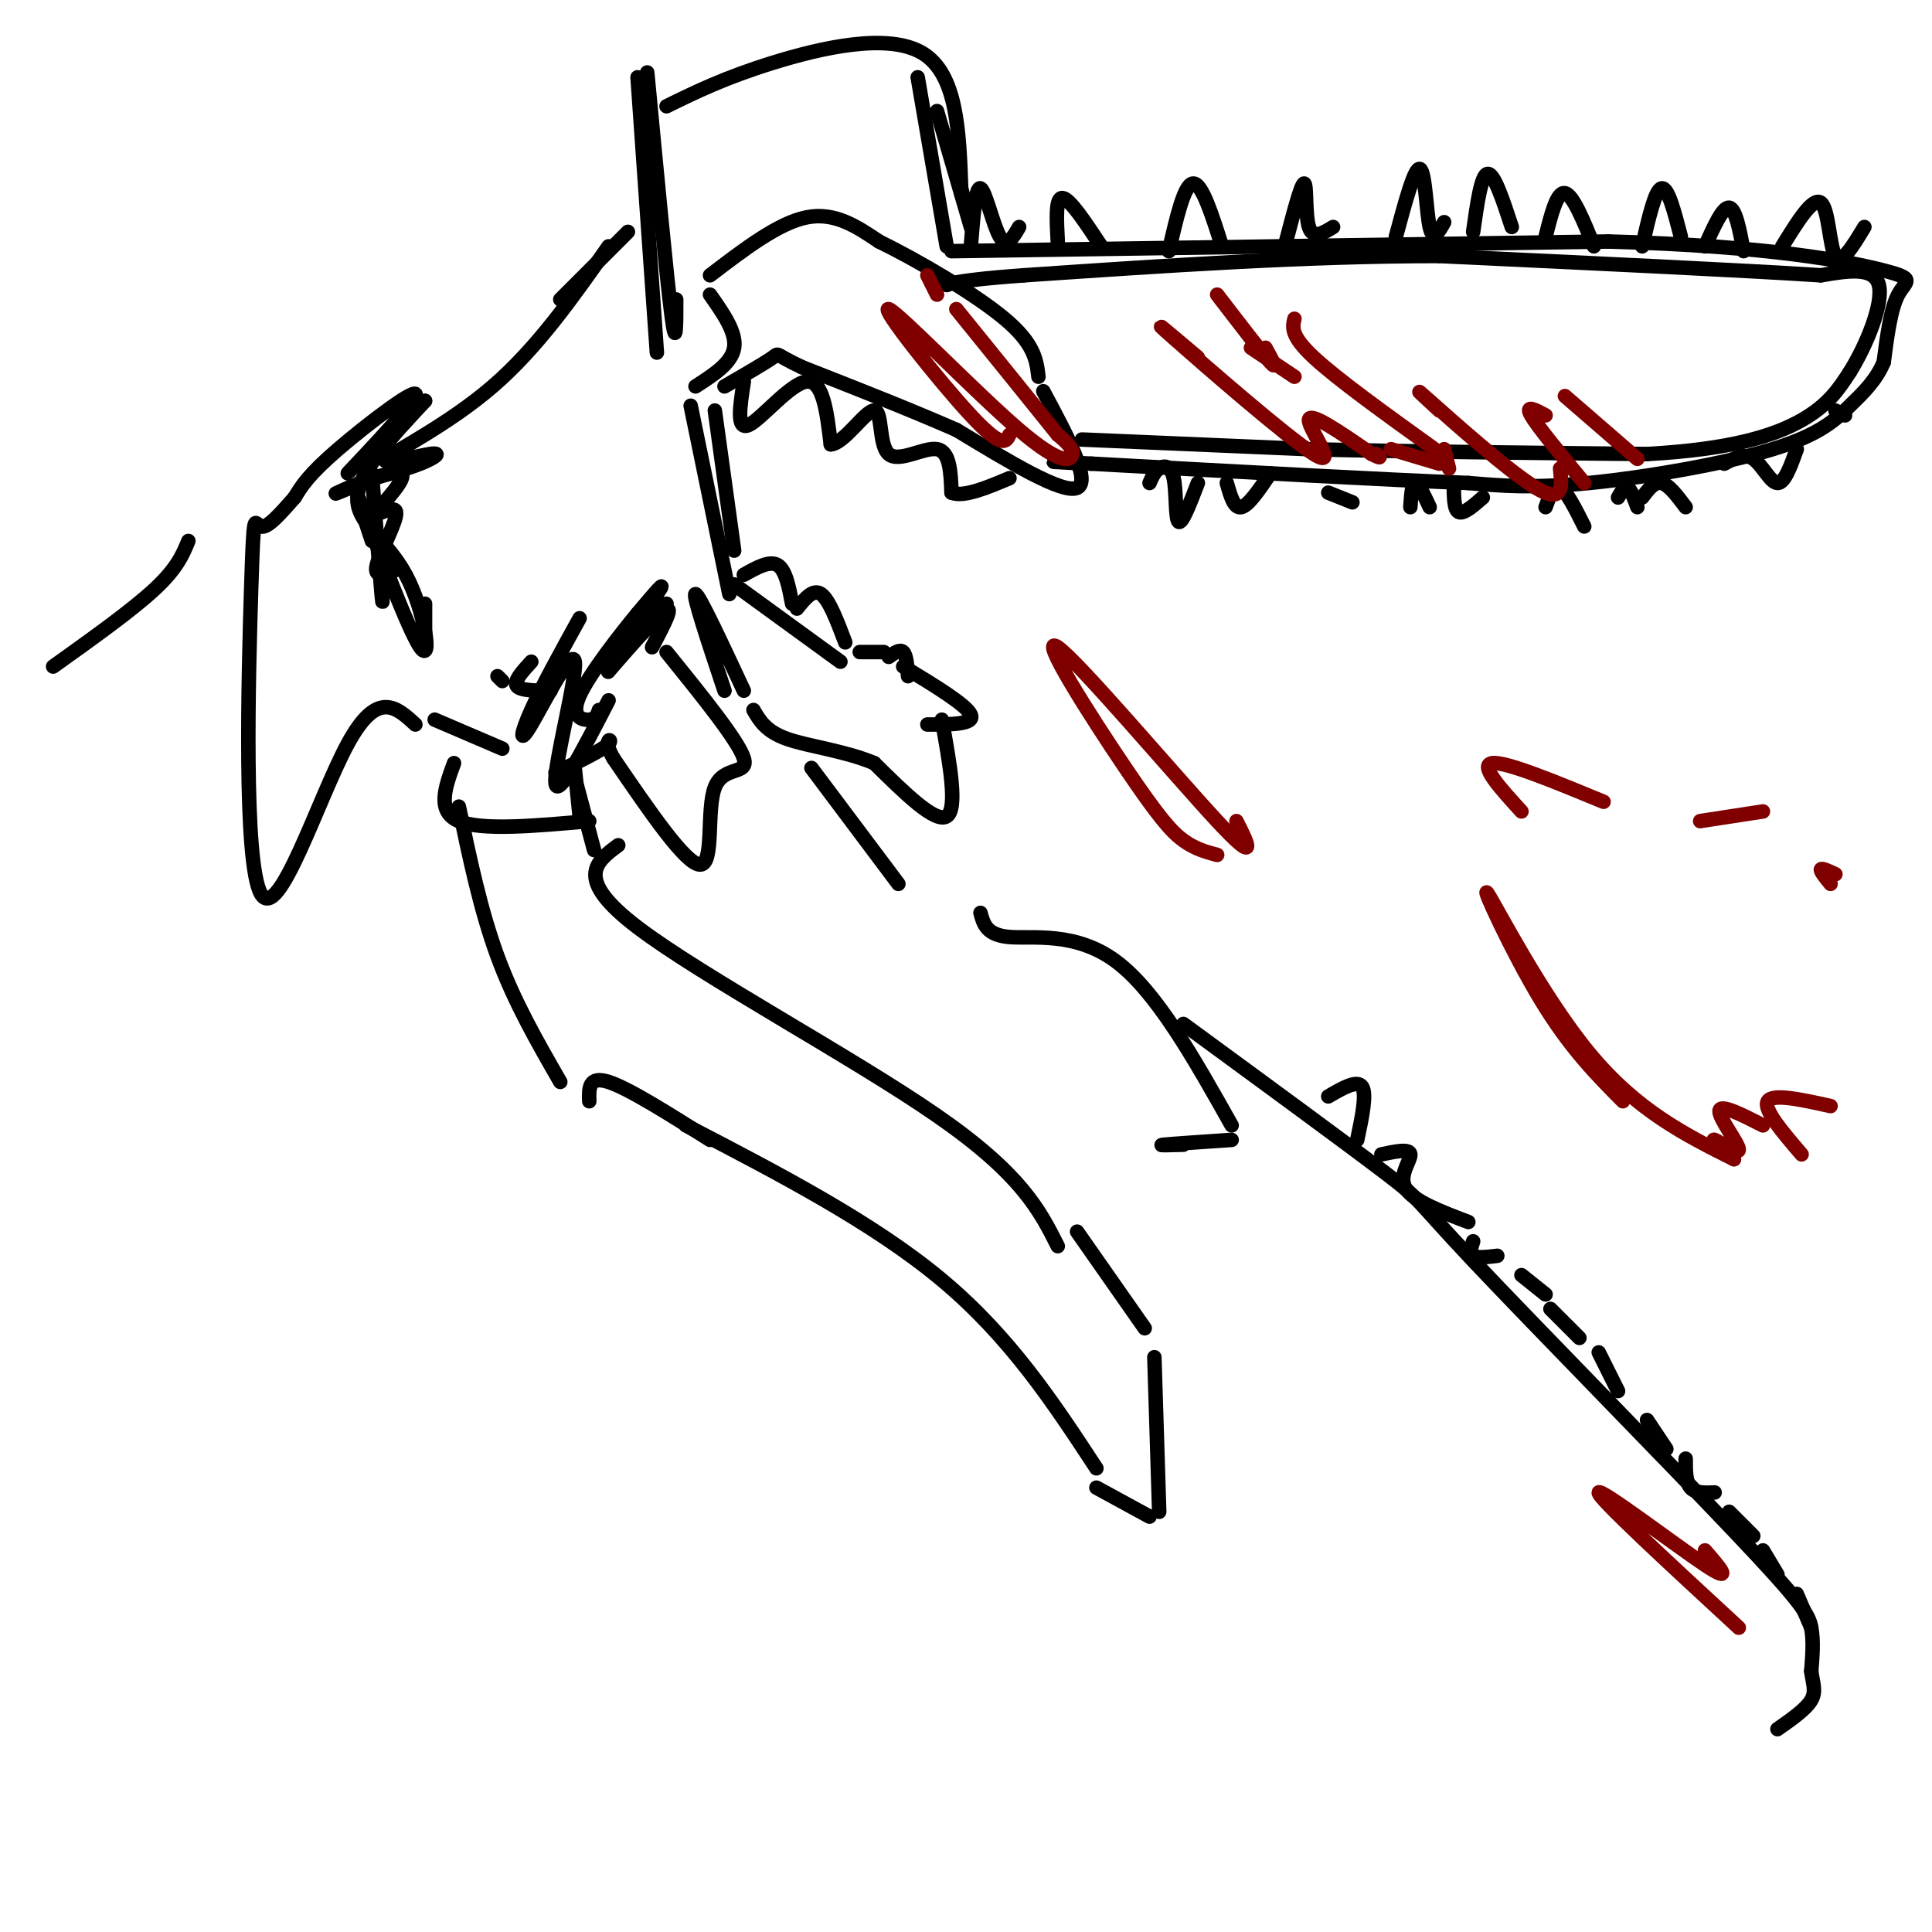 <svg viewBox='0 0 400 400' version='1.1' xmlns='http://www.w3.org/2000/svg' xmlns:xlink='http://www.w3.org/1999/xlink'><g fill='none' stroke='#000000' stroke-width='3' stroke-linecap='round' stroke-linejoin='round'><path d='M147,61c2.750,3.917 5.500,7.833 5,11c-0.500,3.167 -4.250,5.583 -8,8'/><path d='M147,57c7.083,-5.417 14.167,-10.833 20,-12c5.833,-1.167 10.417,1.917 15,5'/><path d='M182,50c7.800,3.800 19.800,10.800 26,16c6.200,5.200 6.600,8.600 7,12'/><path d='M216,81c5.000,9.333 10.000,18.667 7,20c-3.000,1.333 -14.000,-5.333 -25,-12'/><path d='M198,89c-9.500,-4.167 -20.750,-8.583 -32,-13'/><path d='M166,76c-5.867,-2.733 -4.533,-3.067 -6,-2c-1.467,1.067 -5.733,3.533 -10,6'/><path d='M154,79c-0.800,5.089 -1.600,10.178 1,9c2.600,-1.178 8.600,-8.622 12,-9c3.400,-0.378 4.200,6.311 5,13'/><path d='M172,92c2.780,-0.164 7.230,-7.075 9,-7c1.770,0.075 0.861,7.136 3,9c2.139,1.864 7.325,-1.467 10,-1c2.675,0.467 2.837,4.734 3,9'/><path d='M197,102c2.500,1.000 7.250,-1.000 12,-3'/><path d='M148,85c0.000,0.000 4.000,29.000 4,29'/><path d='M143,84c0.000,0.000 8.000,39.000 8,39'/><path d='M152,121c0.000,0.000 22.000,16.000 22,16'/><path d='M154,119c2.667,-1.500 5.333,-3.000 7,-2c1.667,1.000 2.333,4.500 3,8'/><path d='M165,126c1.667,-2.083 3.333,-4.167 5,-3c1.667,1.167 3.333,5.583 5,10'/><path d='M178,135c0.000,0.000 5.000,0.000 5,0'/><path d='M184,136c1.167,-0.833 2.333,-1.667 3,-1c0.667,0.667 0.833,2.833 1,5'/><path d='M187,138c6.583,4.000 13.167,8.000 14,10c0.833,2.000 -4.083,2.000 -9,2'/><path d='M195,149c1.667,9.250 3.333,18.500 1,20c-2.333,1.500 -8.667,-4.750 -15,-11'/><path d='M181,158c-6.022,-2.556 -13.578,-3.444 -18,-5c-4.422,-1.556 -5.711,-3.778 -7,-6'/><path d='M150,143c-3.333,-10.000 -6.667,-20.000 -6,-20c0.667,0.000 5.333,10.000 10,20'/><path d='M136,73c0.000,0.000 -4.000,-57.000 -4,-57'/><path d='M134,15c2.000,21.083 4.000,42.167 5,50c1.000,7.833 1.000,2.417 1,-3'/><path d='M138,22c6.022,-2.956 12.044,-5.911 22,-9c9.956,-3.089 23.844,-6.311 31,-2c7.156,4.311 7.578,16.156 8,28'/><path d='M199,39c1.333,4.833 0.667,2.917 0,1'/><path d='M190,16c0.000,0.000 6.000,35.000 6,35'/><path d='M194,23c0.000,0.000 7.000,24.000 7,24'/><path d='M197,52c0.000,0.000 136.000,-2.000 136,-2'/><path d='M333,50c33.726,0.917 50.042,4.208 57,6c6.958,1.792 4.560,2.083 3,5c-1.560,2.917 -2.280,8.458 -3,14'/><path d='M390,75c-1.606,3.770 -4.121,6.196 -7,9c-2.879,2.804 -6.121,5.986 -16,9c-9.879,3.014 -26.394,5.861 -38,7c-11.606,1.139 -18.303,0.569 -25,0'/><path d='M304,100c-17.167,-0.667 -47.583,-2.333 -78,-4'/><path d='M226,96c-13.167,-0.667 -7.083,-0.333 -1,0'/><path d='M224,91c0.000,0.000 47.000,2.000 47,2'/><path d='M271,93c19.500,0.500 44.750,0.750 70,1'/><path d='M341,94c17.556,-0.956 26.444,-3.844 32,-7c5.556,-3.156 7.778,-6.578 10,-10'/><path d='M383,77c3.422,-5.467 6.978,-14.133 6,-18c-0.978,-3.867 -6.489,-2.933 -12,-2'/><path d='M377,57c-15.167,-1.000 -47.083,-2.500 -79,-4'/><path d='M298,53c-27.500,0.000 -56.750,2.000 -86,4'/><path d='M212,57c-16.800,1.200 -15.800,2.200 -16,2c-0.200,-0.200 -1.600,-1.600 -3,-3'/><path d='M201,51c0.489,-6.222 0.978,-12.444 2,-12c1.022,0.444 2.578,7.556 4,10c1.422,2.444 2.711,0.222 4,-2'/><path d='M219,50c-0.250,-4.583 -0.500,-9.167 1,-9c1.500,0.167 4.750,5.083 8,10'/><path d='M242,52c1.583,-6.917 3.167,-13.833 5,-14c1.833,-0.167 3.917,6.417 6,13'/><path d='M266,51c1.689,-6.489 3.378,-12.978 4,-13c0.622,-0.022 0.178,6.422 1,9c0.822,2.578 2.911,1.289 5,0'/><path d='M289,49c1.956,-7.267 3.911,-14.533 5,-14c1.089,0.533 1.311,8.867 2,12c0.689,3.133 1.844,1.067 3,-1'/><path d='M305,48c0.833,-5.917 1.667,-11.833 3,-12c1.333,-0.167 3.167,5.417 5,11'/><path d='M320,49c1.167,-4.667 2.333,-9.333 4,-9c1.667,0.333 3.833,5.667 6,11'/><path d='M340,51c1.333,-5.833 2.667,-11.667 4,-12c1.333,-0.333 2.667,4.833 4,10'/><path d='M353,51c1.833,-4.083 3.667,-8.167 5,-8c1.333,0.167 2.167,4.583 3,9'/><path d='M369,51c3.178,-5.156 6.356,-10.311 8,-9c1.644,1.311 1.756,9.089 3,11c1.244,1.911 3.622,-2.044 6,-6'/><path d='M238,100c0.512,-1.179 1.024,-2.357 2,-3c0.976,-0.643 2.417,-0.750 3,2c0.583,2.750 0.310,8.357 1,9c0.690,0.643 2.345,-3.679 4,-8'/><path d='M254,100c0.750,2.667 1.500,5.333 3,5c1.500,-0.333 3.750,-3.667 6,-7'/><path d='M275,102c0.000,0.000 5.000,2.000 5,2'/><path d='M292,105c0.167,-2.500 0.333,-5.000 1,-5c0.667,0.000 1.833,2.500 3,5'/><path d='M301,100c0.000,2.750 0.000,5.500 1,6c1.000,0.500 3.000,-1.250 5,-3'/><path d='M320,105c0.833,-2.333 1.667,-4.667 3,-4c1.333,0.667 3.167,4.333 5,8'/><path d='M335,103c0.667,-1.167 1.333,-2.333 2,-2c0.667,0.333 1.333,2.167 2,4'/><path d='M340,103c1.250,-1.667 2.500,-3.333 4,-3c1.500,0.333 3.250,2.667 5,5'/><path d='M357,96c2.067,-1.133 4.133,-2.267 6,-1c1.867,1.267 3.533,4.933 5,5c1.467,0.067 2.733,-3.467 4,-7'/><path d='M380,85c0.000,0.000 2.000,1.000 2,1'/><path d='M135,134c2.576,-4.882 5.151,-9.763 2,-7c-3.151,2.763 -12.029,13.171 -11,12c1.029,-1.171 11.967,-13.922 12,-14c0.033,-0.078 -10.837,12.518 -12,13c-1.163,0.482 7.382,-11.148 10,-15c2.618,-3.852 -0.691,0.074 -4,4'/><path d='M132,127c-3.429,4.143 -10.000,12.500 -12,17c-2.000,4.500 0.571,5.143 2,5c1.429,-0.143 1.714,-1.071 2,-2'/><path d='M126,145c-5.359,10.404 -10.718,20.807 -11,17c-0.282,-3.807 4.512,-21.825 4,-25c-0.512,-3.175 -6.330,8.491 -9,13c-2.670,4.509 -2.191,1.860 0,-3c2.191,-4.860 6.096,-11.930 10,-19'/><path d='M130,48c0.000,0.000 -14.000,14.000 -14,14'/><path d='M126,51c-7.380,10.517 -14.759,21.033 -24,29c-9.241,7.967 -20.343,13.383 -22,15c-1.657,1.617 6.131,-0.565 9,-1c2.869,-0.435 0.820,0.876 -2,2c-2.820,1.124 -6.410,2.062 -10,3'/><path d='M77,99c-4.026,1.529 -9.090,3.851 -7,3c2.090,-0.851 11.333,-4.874 13,-4c1.667,0.874 -4.244,6.647 -5,8c-0.756,1.353 3.643,-1.713 4,0c0.357,1.713 -3.326,8.204 -4,11c-0.674,2.796 1.663,1.898 4,1'/><path d='M88,125c0.000,0.000 0.000,6.000 0,6'/><path d='M103,140c0.000,0.000 1.000,1.000 1,1'/><path d='M110,137c-1.833,2.000 -3.667,4.000 -3,5c0.667,1.000 3.833,1.000 7,1'/><path d='M77,98c0.833,10.667 1.667,21.333 2,25c0.333,3.667 0.167,0.333 0,-3'/><path d='M77,112c-2.193,-6.601 -4.386,-13.203 -2,-7c2.386,6.203 9.351,25.209 12,29c2.649,3.791 0.982,-7.633 -3,-15c-3.982,-7.367 -10.281,-10.676 -10,-16c0.281,-5.324 7.140,-12.662 14,-20'/><path d='M88,83c-2.533,1.416 -15.864,14.957 -16,15c-0.136,0.043 12.925,-13.411 14,-16c1.075,-2.589 -9.836,5.689 -16,11c-6.164,5.311 -7.582,7.656 -9,10'/><path d='M61,103c-2.889,3.269 -5.611,6.442 -7,6c-1.389,-0.442 -1.444,-4.500 -2,13c-0.556,17.500 -1.611,56.558 2,63c3.611,6.442 11.889,-19.731 18,-31c6.111,-11.269 10.056,-7.635 14,-4'/><path d='M90,149c0.000,0.000 14.000,6.000 14,6'/><path d='M138,135c7.458,9.226 14.917,18.452 16,22c1.083,3.548 -4.208,1.417 -6,6c-1.792,4.583 -0.083,15.881 -3,16c-2.917,0.119 -10.458,-10.940 -18,-22'/><path d='M127,157c-2.533,-4.356 0.133,-4.244 -1,-3c-1.133,1.244 -6.067,3.622 -11,6'/><path d='M168,159c0.000,0.000 18.000,24.000 18,24'/><path d='M39,112c-1.167,2.833 -2.333,5.667 -7,10c-4.667,4.333 -12.833,10.167 -21,16'/><path d='M94,158c-1.833,5.000 -3.667,10.000 1,12c4.667,2.000 15.833,1.000 27,0'/><path d='M123,176c0.000,0.000 -4.000,-15.000 -4,-15'/><path d='M119,159c0.000,0.000 1.000,10.000 1,10'/><path d='M128,175c-4.644,3.444 -9.289,6.889 4,17c13.289,10.111 44.511,26.889 62,39c17.489,12.111 21.244,19.556 25,27'/><path d='M95,167c2.250,10.750 4.500,21.500 8,31c3.500,9.500 8.250,17.750 13,26'/><path d='M122,228c-0.083,-2.667 -0.167,-5.333 4,-4c4.167,1.333 12.583,6.667 21,12'/><path d='M142,233c19.417,10.083 38.833,20.167 53,32c14.167,11.833 23.083,25.417 32,39'/><path d='M223,255c0.000,0.000 14.000,20.000 14,20'/><path d='M239,281c0.000,0.000 1.000,32.000 1,32'/><path d='M227,308c0.000,0.000 11.000,6.000 11,6'/><path d='M203,189c0.622,2.311 1.244,4.622 6,5c4.756,0.378 13.644,-1.178 22,5c8.356,6.178 16.178,20.089 24,34'/><path d='M255,236c-6.167,0.417 -12.333,0.833 -14,1c-1.667,0.167 1.167,0.083 4,0'/><path d='M245,212c17.222,12.616 34.443,25.231 42,31c7.557,5.769 5.448,4.691 18,18c12.552,13.309 39.764,41.006 54,56c14.236,14.994 15.496,17.284 16,20c0.504,2.716 0.252,5.858 0,9'/><path d='M375,346c0.311,2.467 1.089,4.133 0,6c-1.089,1.867 -4.044,3.933 -7,6'/><path d='M275,227c3.000,-1.750 6.000,-3.500 7,-2c1.000,1.500 0.000,6.250 -1,11'/><path d='M286,239c2.933,-0.622 5.867,-1.244 6,0c0.133,1.244 -2.533,4.356 -1,7c1.533,2.644 7.267,4.822 13,7'/><path d='M305,257c-0.417,1.250 -0.833,2.500 0,3c0.833,0.500 2.917,0.250 5,0'/><path d='M315,264c0.000,0.000 5.000,4.000 5,4'/><path d='M321,271c0.000,0.000 6.000,6.000 6,6'/><path d='M331,280c0.000,0.000 4.000,8.000 4,8'/><path d='M341,294c0.000,0.000 4.000,6.000 4,6'/><path d='M349,302c0.000,2.417 0.000,4.833 1,6c1.000,1.167 3.000,1.083 5,1'/><path d='M358,313c0.000,0.000 5.000,5.000 5,5'/><path d='M365,321c0.000,0.000 3.000,5.000 3,5'/><path d='M372,330c0.000,0.000 3.000,7.000 3,7'/></g>
<g fill='none' stroke='#800000' stroke-width='3' stroke-linecap='round' stroke-linejoin='round'><path d='M248,74c-5.500,-4.655 -11.000,-9.310 -5,-4c6.000,5.310 23.500,20.583 29,24c5.500,3.417 -1.000,-5.024 -1,-7c0.000,-1.976 6.500,2.512 13,7'/><path d='M284,94c2.333,1.167 1.667,0.583 1,0'/><path d='M288,93c0.000,0.000 10.000,3.000 10,3'/><path d='M300,97c0.000,0.000 -1.000,-4.000 -1,-4'/><path d='M268,66c-0.417,1.750 -0.833,3.500 4,8c4.833,4.500 14.917,11.750 25,19'/><path d='M259,72c0.000,0.000 9.000,6.000 9,6'/><path d='M252,61c4.667,6.083 9.333,12.167 11,14c1.667,1.833 0.333,-0.583 -1,-3'/><path d='M298,85c-3.178,-2.933 -6.356,-5.867 -2,-2c4.356,3.867 16.244,14.533 22,18c5.756,3.467 5.378,-0.267 5,-4'/><path d='M328,100c-4.833,-5.833 -9.667,-11.667 -11,-14c-1.333,-2.333 0.833,-1.167 3,0'/><path d='M324,82c0.000,0.000 15.000,13.000 15,13'/><path d='M209,90c-0.730,1.512 -1.461,3.024 -8,-4c-6.539,-7.024 -18.887,-22.584 -17,-22c1.887,0.584 18.008,17.311 27,25c8.992,7.689 10.855,6.340 11,5c0.145,-1.340 -1.427,-2.670 -3,-4'/><path d='M219,90c-4.000,-5.000 -12.500,-15.500 -21,-26'/><path d='M194,61c0.000,0.000 -2.000,-4.000 -2,-4'/><path d='M360,337c-14.689,-13.556 -29.378,-27.111 -29,-28c0.378,-0.889 15.822,10.889 22,15c6.178,4.111 3.089,0.556 0,-3'/><path d='M336,228c-5.494,-5.536 -10.988,-11.071 -17,-21c-6.012,-9.929 -12.542,-24.250 -11,-22c1.542,2.250 11.155,21.071 21,33c9.845,11.929 19.923,16.964 30,22'/><path d='M359,240c-2.429,-2.173 -4.857,-4.345 -4,-4c0.857,0.345 5.000,3.208 5,2c0.000,-1.208 -4.143,-6.488 -4,-8c0.143,-1.512 4.571,0.744 9,3'/><path d='M373,239c-4.000,-4.667 -8.000,-9.333 -7,-11c1.000,-1.667 7.000,-0.333 13,1'/><path d='M252,177c-2.281,-0.614 -4.561,-1.228 -7,-3c-2.439,-1.772 -5.035,-4.702 -12,-15c-6.965,-10.298 -18.298,-27.965 -14,-25c4.298,2.965 24.228,26.561 33,36c8.772,9.439 6.386,4.719 4,0'/><path d='M315,168c-4.417,-4.833 -8.833,-9.667 -6,-10c2.833,-0.333 12.917,3.833 23,8'/><path d='M352,170c0.000,0.000 13.000,-2.000 13,-2'/><path d='M379,183c-1.083,-1.333 -2.167,-2.667 -2,-3c0.167,-0.333 1.583,0.333 3,1'/></g>
</svg>